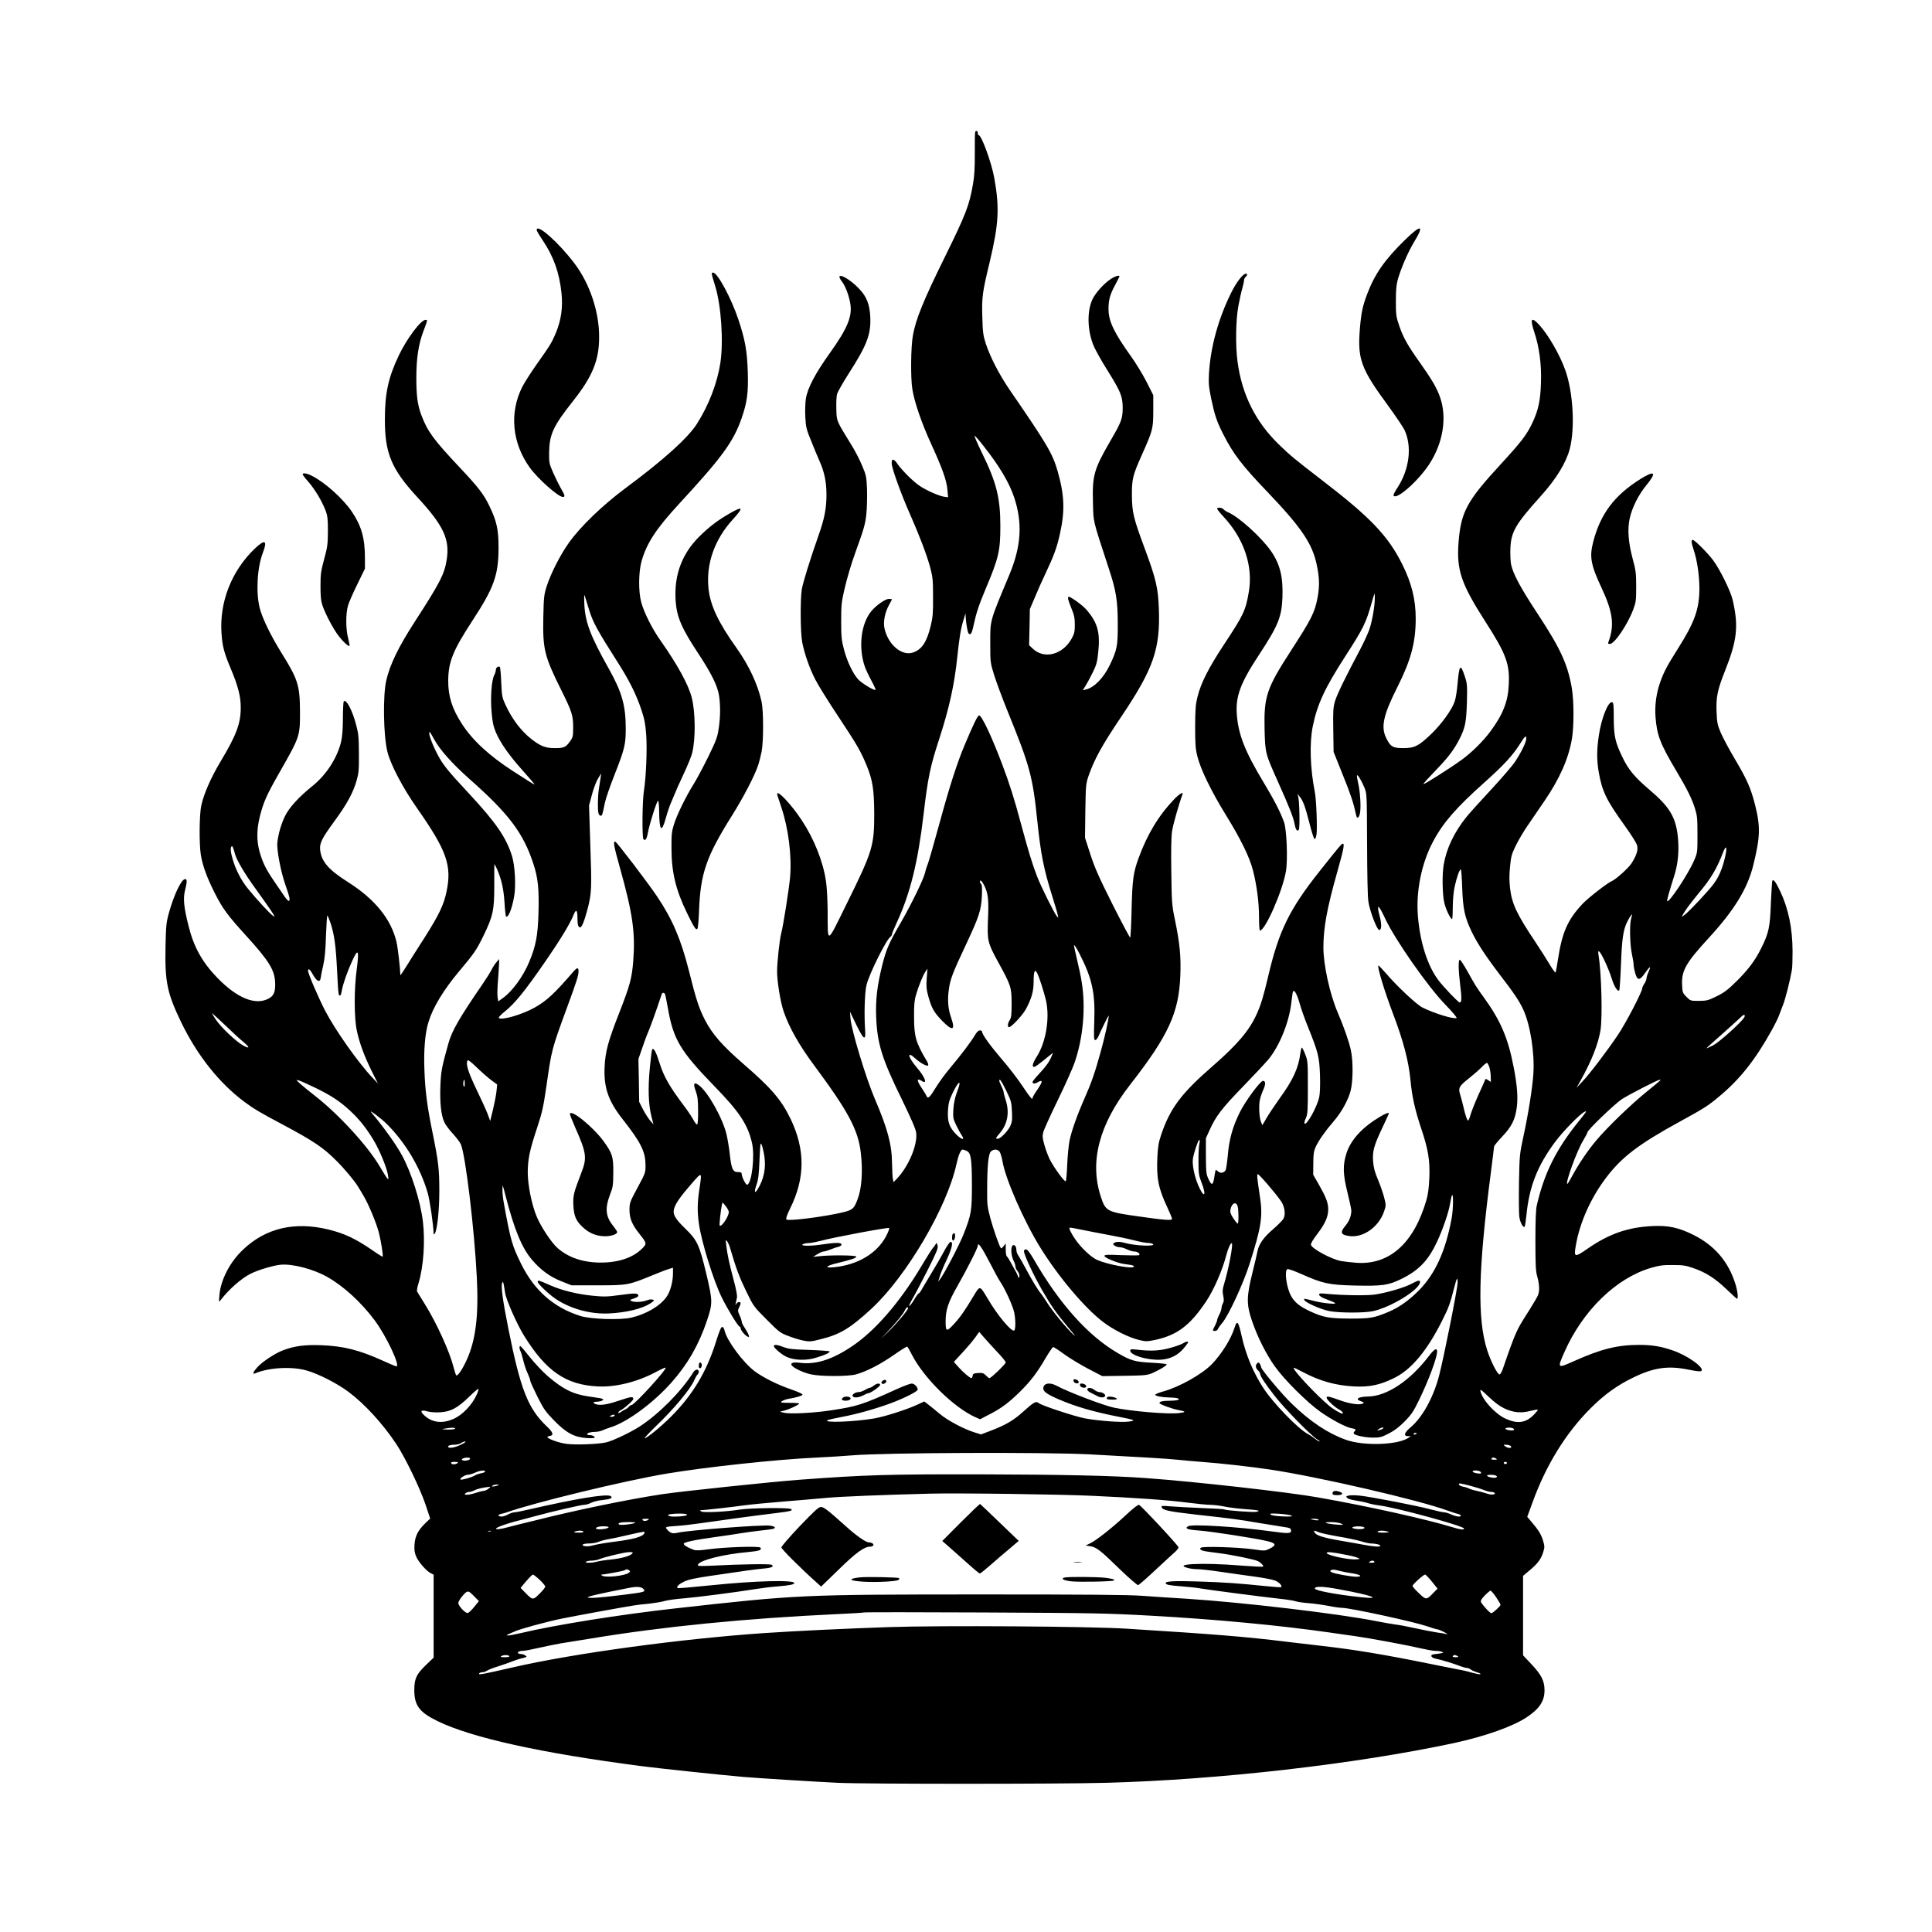 <?xml version="1.0" encoding="UTF-8" standalone="yes"?>
<svg version="1.0" xmlns="http://www.w3.org/2000/svg" width="1350pt" height="1350pt" viewBox="0 0 1800 1800" preserveAspectRatio="xMidYMid meet">
  <g transform="translate(0,1800) scale(0.1,-0.1)" fill="#000000" stroke="none">
    <path d="M9086 16772 c-3 -5 -5 -93 -4 -198 1 -138 -4 -216 -17 -289 -35 -201
-65 -279 -265 -685 -199 -404 -269 -577 -295 -727 -19 -105 -22 -394 -5 -498
18 -118 88 -321 175 -510 104 -227 145 -341 152 -429 l6 -69 -42 6 c-22 3 -84
26 -135 51 -74 36 -113 63 -180 126 -46 45 -97 101 -113 126 -34 53 -59 55
-55 4 3 -51 91 -292 168 -465 90 -204 157 -380 190 -500 24 -89 27 -118 27
-275 1 -149 -2 -189 -21 -268 -37 -154 -84 -225 -168 -252 -103 -34 -232 76
-264 228 -13 60 5 148 45 220 14 25 25 46 25 48 0 2 -13 4 -29 4 -33 0 -117
-59 -163 -114 -96 -116 -122 -334 -62 -513 9 -27 36 -85 61 -131 25 -46 43
-86 40 -89 -11 -10 -128 61 -162 98 -50 55 -103 168 -132 278 -22 84 -26 117
-26 261 0 145 3 179 27 285 27 118 68 256 108 365 77 213 88 252 99 344 6 55
9 158 7 231 -5 124 -7 135 -46 227 -22 54 -66 139 -98 190 -144 234 -139 221
-142 338 -2 57 1 120 7 140 6 20 54 104 106 186 174 271 211 369 203 535 -6
110 -32 180 -94 248 -105 117 -250 183 -170 78 31 -41 61 -117 76 -194 25
-124 -20 -237 -189 -473 -136 -190 -208 -327 -223 -425 -6 -38 -8 -116 -5
-172 5 -93 10 -114 56 -225 27 -68 61 -150 76 -183 45 -99 65 -197 65 -311 0
-131 -18 -226 -76 -388 -78 -223 -143 -432 -154 -498 -15 -95 -13 -403 4 -491
20 -105 67 -240 120 -344 24 -49 121 -205 216 -348 178 -269 206 -317 264
-456 56 -136 70 -225 71 -449 0 -301 -14 -349 -258 -843 -188 -382 -175 -377
-176 -67 -1 109 -7 225 -16 283 -27 182 -112 395 -226 566 -96 146 -229 287
-229 243 0 -4 18 -59 39 -122 67 -197 99 -456 82 -653 -10 -111 -63 -447 -82
-520 -16 -59 -39 -273 -39 -359 0 -91 31 -283 60 -368 50 -149 147 -321 292
-515 312 -421 404 -593 428 -806 20 -170 9 -331 -30 -432 -37 -99 -46 -104
-207 -137 -186 -37 -441 -66 -455 -52 -8 8 2 38 34 104 140 283 141 547 4 833
-86 178 -178 286 -438 511 -201 175 -292 279 -362 415 -53 104 -82 191 -147
453 -74 293 -154 481 -295 691 -92 137 -375 507 -391 513 -23 7 -14 -40 43
-244 119 -425 144 -603 124 -864 -12 -162 -31 -231 -129 -482 -105 -268 -131
-362 -138 -508 -9 -191 34 -316 166 -485 171 -217 214 -304 215 -425 1 -75 1
-76 -74 -215 -73 -136 -75 -142 -75 -210 1 -79 23 -133 93 -221 69 -87 69 -91
27 -134 -84 -86 -220 -133 -385 -133 -165 -1 -303 46 -404 134 -59 52 -155
197 -197 297 -45 110 -81 285 -82 407 0 123 18 211 88 420 46 140 57 188 85
380 50 348 48 343 190 730 95 259 110 305 110 348 0 34 -13 34 -44 -1 -183
-212 -251 -275 -366 -340 -118 -66 -316 -123 -333 -95 -3 5 22 32 56 59 92 73
188 192 365 448 153 221 244 371 278 457 21 52 34 41 34 -31 0 -66 7 -90 25
-90 16 0 39 57 70 174 37 143 39 191 25 590 l-12 371 26 98 c14 54 39 122 56
150 l31 52 -6 -45 c-4 -25 -11 -72 -16 -105 -10 -69 -12 -189 -3 -222 4 -13
12 -23 20 -23 14 0 16 4 39 118 8 40 49 159 91 265 93 236 104 281 104 428 0
215 -35 340 -158 559 -172 306 -221 436 -228 605 -3 83 -2 94 7 65 6 -19 24
-78 40 -130 32 -104 81 -194 248 -455 121 -188 187 -319 237 -469 30 -91 37
-131 45 -238 9 -138 -2 -393 -22 -518 -15 -93 -18 -435 -4 -449 18 -18 31 2
42 64 15 82 83 295 94 295 5 0 10 -44 10 -97 2 -186 23 -207 62 -66 15 54 36
116 46 138 10 22 26 60 35 83 9 24 47 110 85 190 38 81 74 169 80 197 33 133
30 382 -4 515 -32 124 -132 306 -293 535 -75 105 -154 263 -178 355 -27 100
-25 283 4 384 48 167 136 301 350 533 399 432 504 576 581 795 52 149 64 240
58 433 -6 194 -25 302 -88 489 -66 198 -194 436 -235 436 -19 0 -18 -3 20
-127 56 -184 78 -518 47 -718 -30 -189 -108 -391 -218 -564 -85 -133 -314
-339 -668 -601 -211 -157 -420 -358 -527 -510 -79 -112 -165 -281 -204 -400
-25 -79 -28 -100 -32 -291 -6 -298 10 -363 167 -678 98 -197 111 -236 111
-344 0 -88 -2 -96 -30 -135 -39 -55 -56 -62 -142 -62 -86 0 -132 18 -218 85
-96 76 -177 183 -238 313 -34 73 -36 84 -42 214 -3 76 -9 140 -13 144 -12 12
-37 -5 -37 -26 0 -12 -7 -35 -16 -52 -24 -47 -36 -206 -24 -341 8 -94 16 -133
40 -190 43 -100 122 -213 250 -356 60 -68 110 -125 110 -128 0 -6 -42 20 -201
123 -223 145 -375 285 -475 439 -92 142 -129 258 -128 405 1 173 45 281 224
555 203 310 244 426 245 680 0 172 -17 249 -85 390 -53 110 -101 173 -278 361
-243 258 -299 335 -356 486 -35 93 -47 176 -47 346 0 181 19 312 66 437 40
106 40 105 20 105 -44 0 -175 -175 -250 -333 -97 -204 -129 -351 -129 -592 -1
-319 61 -466 305 -730 241 -261 301 -389 271 -579 -21 -135 -63 -216 -296
-576 -153 -236 -233 -401 -267 -549 -33 -142 -27 -517 11 -667 31 -121 142
-333 276 -524 276 -394 325 -533 275 -774 -26 -126 -71 -220 -207 -434 -59
-92 -134 -210 -166 -262 -32 -52 -58 -90 -58 -85 -1 60 -23 255 -36 310 -50
211 -200 397 -449 555 -183 116 -249 191 -262 299 -7 65 13 106 134 272 115
157 173 263 205 375 20 70 23 99 22 254 -1 154 -4 187 -27 271 -35 133 -91
238 -114 215 -4 -4 -8 -75 -8 -159 -1 -108 -6 -172 -18 -222 -38 -152 -139
-306 -266 -408 -127 -102 -217 -201 -256 -281 -37 -78 -61 -161 -71 -246 -7
-67 32 -273 77 -400 37 -104 44 -136 31 -143 -5 -4 -23 15 -41 41 -18 26 -61
90 -97 142 -78 114 -106 172 -136 276 -27 99 -27 199 0 315 34 140 63 206 179
410 199 349 198 346 198 579 -1 246 -19 302 -176 553 -96 155 -175 317 -199
411 -37 145 -24 378 29 516 45 117 20 129 -76 38 -217 -209 -330 -499 -309
-792 8 -117 24 -177 85 -323 69 -164 94 -260 94 -363 1 -149 -41 -260 -188
-505 -90 -150 -157 -303 -180 -412 -18 -83 -20 -353 -4 -456 15 -98 59 -219
132 -361 72 -142 117 -203 285 -388 225 -247 274 -329 276 -454 1 -80 -15
-114 -64 -139 -123 -63 -292 6 -476 196 -140 145 -219 286 -268 485 -43 171
-51 254 -32 329 20 80 20 105 1 105 -35 0 -105 -148 -152 -318 -24 -88 -27
-118 -31 -318 -6 -325 16 -428 147 -700 149 -307 353 -564 586 -738 87 -65
147 -101 355 -211 292 -156 382 -216 507 -342 76 -76 169 -188 199 -239 11
-17 34 -55 51 -85 46 -76 120 -254 143 -343 20 -77 42 -218 35 -224 -2 -2 -46
25 -97 61 -154 106 -260 156 -408 192 -316 77 -585 13 -796 -188 -123 -116
-209 -283 -220 -427 -5 -64 -5 -65 13 -41 76 99 191 200 278 244 72 36 210 77
281 84 108 10 302 -40 430 -112 153 -86 316 -234 444 -405 109 -146 243 -430
203 -430 -6 0 -64 24 -129 54 -216 98 -363 135 -569 143 -153 6 -252 -7 -357
-47 -75 -28 -193 -106 -240 -158 -41 -45 -49 -69 -20 -57 124 54 339 66 477
27 111 -31 283 -119 390 -198 153 -114 323 -300 448 -489 83 -125 218 -405
271 -561 l44 -132 -45 -43 c-69 -67 -95 -119 -101 -198 -3 -54 0 -77 16 -114
23 -52 93 -132 134 -153 l28 -15 0 -386 0 -387 -70 -67 c-89 -85 -110 -128
-110 -234 0 -145 47 -207 216 -290 321 -156 965 -298 1904 -420 162 -21 715
-80 945 -100 110 -10 687 -46 880 -55 251 -12 2054 -12 2500 0 1048 28 2323
174 3240 370 291 63 551 155 681 242 117 78 164 150 164 250 0 87 -29 145
-123 244 l-77 82 0 370 0 370 58 49 c77 63 108 105 129 169 15 50 15 57 -1
111 -18 59 -42 98 -109 176 l-38 45 47 128 c125 349 312 653 544 884 127 127
248 214 395 285 192 94 325 113 513 75 85 -17 116 -20 124 -12 30 30 -134 146
-269 191 -111 38 -193 51 -313 51 -201 0 -355 -39 -605 -151 -156 -70 -157
-69 -91 81 171 388 481 691 806 787 80 23 113 28 205 27 93 0 122 -4 190 -28
116 -39 207 -98 311 -198 50 -48 94 -88 97 -88 14 0 6 70 -14 136 -65 210
-195 361 -394 460 -137 68 -233 88 -380 81 -227 -11 -401 -71 -600 -208 -129
-89 -134 -87 -111 40 37 205 137 428 274 611 148 198 308 320 694 531 230 126
263 147 373 240 189 158 330 338 478 604 31 55 62 118 70 140 9 22 27 69 40
105 23 59 64 222 82 325 4 21 6 100 6 175 -1 213 -39 395 -115 556 -42 87 -60
113 -73 100 -3 -3 -9 -97 -14 -208 -8 -227 -19 -279 -90 -422 -56 -113 -119
-198 -229 -307 -80 -79 -112 -104 -184 -140 -81 -40 -94 -43 -167 -44 -78 0
-79 0 -116 37 -36 36 -38 42 -41 110 -7 134 34 206 246 437 237 257 362 460
416 676 66 266 69 360 18 565 -40 157 -76 238 -186 424 -52 87 -111 197 -132
245 -33 77 -37 97 -41 196 -6 140 8 208 81 391 111 280 125 412 69 654 -19 83
-119 286 -182 370 -53 71 -173 190 -190 190 -16 0 -13 -30 8 -91 33 -99 54
-238 54 -364 -1 -190 -44 -311 -198 -555 -103 -163 -131 -216 -164 -307 -39
-104 -55 -224 -47 -331 13 -173 43 -250 196 -508 100 -168 141 -251 171 -344
21 -67 24 -93 24 -245 0 -169 0 -170 -33 -245 -52 -122 -232 -393 -249 -376
-5 4 18 87 67 241 35 112 46 237 31 370 -20 174 -79 271 -261 425 -139 118
-199 190 -254 305 -68 141 -80 197 -81 365 0 125 -2 145 -16 148 -37 7 -100
-153 -123 -311 -20 -132 -20 -228 -1 -340 32 -182 71 -261 244 -502 56 -77
106 -157 112 -177 14 -43 -1 -92 -50 -171 -29 -45 -148 -152 -186 -167 -38
-15 -220 -157 -271 -211 -139 -149 -190 -265 -229 -519 -9 -58 -18 -111 -21
-119 -3 -8 -27 24 -57 75 -29 49 -89 143 -133 209 -172 257 -218 354 -235 499
-8 72 -8 125 0 204 9 95 16 117 55 197 25 50 73 132 108 182 35 51 105 155
157 230 142 208 223 390 256 577 20 118 20 355 -1 477 -38 220 -105 366 -315
686 -160 242 -231 374 -250 462 -6 29 -9 97 -7 150 6 157 48 228 285 491 142
158 234 308 268 437 51 193 32 531 -42 736 -51 143 -159 330 -244 422 -72 78
-86 56 -44 -70 46 -137 68 -301 62 -470 -5 -169 -25 -259 -82 -379 -51 -107
-104 -176 -289 -377 -321 -348 -374 -447 -397 -733 -19 -257 23 -383 249 -736
195 -303 229 -396 219 -589 -7 -159 -55 -279 -173 -438 -67 -90 -173 -195
-266 -262 -104 -76 -350 -232 -356 -226 -3 3 47 58 110 123 119 123 174 195
226 297 54 107 63 156 69 340 4 161 3 174 -20 245 -40 120 -51 109 -67 -69 -5
-63 -17 -137 -26 -164 -26 -79 -125 -216 -223 -309 -114 -109 -152 -128 -258
-128 -96 0 -118 13 -157 92 -53 105 -28 216 104 478 126 251 170 415 170 637
0 177 -38 331 -126 507 -132 264 -296 436 -747 782 -253 195 -296 230 -401
332 -217 210 -345 465 -386 772 -20 148 -17 389 8 520 12 63 28 138 37 165 8
28 15 60 15 71 0 12 7 27 15 34 18 15 19 30 2 30 -26 0 -87 -78 -135 -175
-121 -243 -194 -510 -208 -755 -5 -90 -2 -123 20 -232 33 -155 52 -214 111
-330 94 -186 176 -294 420 -548 311 -326 414 -478 454 -677 25 -119 26 -200 6
-304 -26 -136 -56 -196 -249 -494 -226 -349 -251 -425 -244 -730 6 -224 6
-223 125 -489 108 -242 142 -328 154 -390 11 -58 25 -78 40 -56 11 17 6 272
-6 310 l-8 25 22 -27 c33 -41 51 -91 91 -247 20 -80 41 -146 47 -148 7 -3 15
15 19 44 8 57 -2 329 -16 395 -43 216 -51 455 -19 611 41 204 114 360 302 651
170 263 194 313 247 501 28 98 29 99 29 50 1 -78 -24 -222 -52 -303 -15 -40
-52 -121 -83 -180 -136 -255 -215 -418 -235 -482 -18 -62 -20 -89 -17 -272 l3
-203 86 -215 c75 -186 98 -255 125 -378 8 -37 28 -20 36 29 9 59 0 199 -19
277 -8 35 -13 66 -10 69 8 7 43 -51 70 -117 22 -54 22 -63 24 -521 1 -289 5
-495 12 -539 14 -91 81 -265 101 -265 22 0 24 52 6 123 -34 128 -15 123 49
-15 93 -199 397 -634 562 -804 63 -64 109 -120 104 -123 -23 -15 -210 43 -318
97 -57 29 -241 202 -342 321 -36 41 -67 73 -69 71 -12 -12 58 -242 135 -445
97 -254 147 -445 164 -620 14 -154 41 -276 99 -450 66 -196 84 -300 77 -465
-4 -91 -12 -153 -27 -205 -117 -404 -345 -608 -655 -585 -49 4 -112 11 -140
16 -90 17 -268 112 -281 151 -3 11 18 47 59 101 74 97 102 161 102 232 -1 61
-21 112 -88 230 l-52 90 1 105 c0 86 4 114 22 154 26 58 92 152 166 237 72 82
136 197 159 284 24 89 25 280 3 380 -17 80 -64 215 -124 355 -72 168 -132 441
-132 601 0 185 33 366 130 708 60 214 69 261 50 261 -10 0 -36 -31 -221 -264
-273 -345 -373 -548 -469 -954 -48 -205 -71 -280 -110 -367 -71 -158 -180
-286 -420 -495 -284 -247 -389 -388 -471 -631 -25 -74 -31 -113 -36 -212 -9
-195 10 -290 93 -466 24 -51 44 -100 44 -107 0 -17 -67 -12 -305 22 -302 42
-314 48 -358 183 -108 326 -17 675 273 1046 356 456 454 670 467 1015 7 180
-5 300 -49 515 -30 144 -31 162 -35 450 -3 197 -1 327 7 380 9 63 63 252 97
343 12 29 -26 8 -73 -40 -148 -154 -253 -327 -336 -553 -49 -135 -58 -200 -65
-478 -3 -142 -9 -260 -13 -262 -4 -2 -77 136 -164 308 -127 253 -166 341 -207
467 l-50 155 3 250 c4 242 5 252 31 329 55 156 124 281 302 546 302 449 366
633 352 1009 -7 193 -27 279 -131 559 -106 285 -119 339 -120 497 -1 153 8
188 95 382 100 225 103 237 104 404 l0 147 -62 123 c-35 68 -101 178 -149 244
-155 217 -206 323 -206 434 -1 85 14 139 63 228 21 40 39 75 39 78 0 14 -42 2
-83 -26 -61 -40 -139 -127 -167 -184 -55 -114 -50 -299 12 -443 19 -42 76
-144 128 -226 121 -194 139 -238 140 -342 0 -103 -10 -131 -109 -302 -160
-276 -175 -329 -168 -587 5 -189 -5 -144 147 -610 69 -208 84 -301 84 -520 1
-202 -6 -239 -74 -381 -58 -120 -145 -210 -223 -228 l-29 -7 27 43 c15 24 45
80 67 125 34 69 41 97 50 185 20 186 -6 277 -110 398 -31 37 -145 120 -163
120 -16 0 -10 -26 23 -107 26 -63 32 -92 32 -153 0 -64 -4 -83 -29 -129 -83
-150 -254 -196 -361 -96 l-36 34 4 168 3 168 47 110 c25 61 69 160 98 220 80
170 106 240 135 370 48 215 43 360 -21 585 -48 165 -95 246 -445 755 -100 146
-183 308 -225 435 -24 75 -28 105 -32 250 -5 184 1 227 69 509 84 353 93 502
43 781 -25 142 -119 400 -145 400 -5 0 -9 9 -9 20 0 20 -14 27 -24 12z m75
-2924 c151 -191 241 -343 288 -483 79 -239 66 -453 -45 -720 -187 -447 -178
-416 -178 -645 0 -174 1 -176 38 -295 21 -66 76 -214 123 -330 209 -513 235
-610 278 -1029 32 -307 60 -447 140 -700 24 -77 47 -154 50 -171 6 -29 6 -29
-10 -10 -25 31 -149 281 -183 370 -44 114 -82 239 -147 480 -66 247 -108 379
-180 570 -97 256 -189 450 -213 450 -13 0 -54 -84 -134 -275 -70 -165 -144
-395 -237 -738 -50 -182 -98 -349 -106 -369 -9 -21 -21 -58 -26 -83 -14 -61
-127 -293 -227 -467 -108 -186 -134 -244 -171 -390 -49 -196 -64 -326 -58
-488 10 -249 54 -390 238 -765 93 -192 131 -280 135 -315 13 -113 -70 -310
-178 -425 l-33 -34 -6 29 c-4 17 -7 82 -8 145 -2 179 -41 323 -162 606 -80
186 -217 637 -225 744 l-5 65 36 -75 c90 -190 113 -211 105 -95 -10 143 -4
348 13 418 26 106 186 426 224 450 7 4 13 14 13 22 0 7 21 58 46 112 124 268
196 557 249 1008 40 340 61 442 147 705 92 283 141 506 167 760 18 174 33 264
55 335 l21 70 3 -45 c1 -25 7 -69 13 -98 8 -41 14 -52 27 -50 12 2 21 26 34
88 23 108 48 184 115 343 118 280 133 347 133 577 0 262 -37 407 -171 680 -43
88 -74 160 -69 160 5 0 41 -41 81 -92z m-5116 -2736 c49 -93 169 -228 328
-369 368 -325 503 -504 597 -793 43 -130 53 -235 47 -455 -6 -210 -24 -308
-87 -458 -55 -133 -157 -273 -244 -335 l-44 -32 -6 38 c-4 20 -2 93 4 162 5
69 10 141 10 160 l0 35 -25 -30 c-14 -16 -36 -50 -48 -75 -13 -25 -50 -83 -82
-130 -217 -316 -284 -433 -317 -550 -63 -226 -69 -256 -75 -395 -6 -155 6
-273 36 -339 10 -23 46 -72 80 -108 33 -36 67 -81 75 -100 43 -102 125 -782
148 -1231 19 -363 -9 -594 -96 -782 -40 -87 -84 -151 -96 -138 -4 4 -15 40
-25 78 -37 145 -159 412 -267 585 -35 58 -68 110 -72 117 -4 7 2 43 14 80 46
153 62 388 40 573 -23 191 -109 460 -197 620 -56 102 -165 254 -282 394 -33
39 86 -50 145 -108 174 -175 310 -404 379 -641 20 -70 53 -297 55 -380 0 -6 3
-6 9 0 23 25 44 213 44 395 0 209 -8 275 -63 547 -50 244 -69 386 -76 587 -7
184 6 342 38 444 42 138 140 299 289 477 136 161 158 194 220 320 93 191 104
242 104 478 -1 108 0 197 2 197 1 0 11 -21 23 -46 42 -97 61 -180 70 -307 4
-71 11 -131 14 -135 20 -19 57 72 77 192 17 100 6 284 -21 371 -54 173 -150
312 -400 581 -217 233 -251 277 -311 399 -45 92 -71 175 -56 175 3 0 22 -31
42 -68z m10175 6 c0 -31 -49 -131 -104 -214 -25 -38 -127 -156 -226 -263 -100
-107 -204 -223 -232 -258 -111 -140 -181 -287 -207 -437 -16 -88 -13 -280 5
-356 13 -58 52 -142 72 -154 4 -2 7 48 7 112 1 77 7 145 19 197 20 88 44 155
56 155 4 0 10 -78 13 -172 7 -198 24 -274 87 -406 52 -108 127 -223 259 -397
137 -178 186 -251 222 -329 66 -141 108 -407 95 -601 -9 -134 -47 -372 -92
-580 -36 -167 -37 -175 -42 -433 -2 -145 -1 -287 3 -317 6 -52 36 -107 50 -94
3 4 10 51 16 105 26 268 102 462 269 687 74 98 223 252 270 277 29 16 24 6
-50 -85 -212 -262 -323 -485 -392 -785 -9 -37 -13 -144 -13 -330 0 -231 3
-285 18 -336 19 -69 22 -130 7 -169 -5 -14 -40 -74 -77 -133 -92 -145 -100
-159 -127 -219 -24 -50 -71 -179 -118 -318 -15 -45 -28 -70 -38 -70 -19 0 -83
126 -115 228 -93 292 -83 748 35 1652 16 127 30 236 30 243 0 7 34 49 76 93
87 92 119 155 135 267 13 95 5 207 -28 377 -53 276 -122 436 -281 656 -64 88
-75 104 -152 243 -31 55 -62 102 -68 104 -17 5 -15 -94 3 -243 15 -115 13
-155 -5 -155 -13 0 -153 146 -199 208 -100 133 -169 346 -190 589 -21 234 32
500 141 703 93 176 216 316 480 552 179 160 263 251 331 360 45 72 57 81 57
46z m-12031 -1073 c16 -59 89 -183 192 -325 50 -69 113 -158 140 -198 43 -64
45 -71 21 -53 -30 21 -144 144 -230 249 -61 74 -111 168 -141 266 -22 70 -27
117 -14 130 8 8 15 -7 32 -69z m13881 -39 c-25 -103 -55 -173 -102 -238 -45
-63 -231 -261 -270 -289 l-30 -22 12 24 c19 36 74 109 146 197 112 133 169
228 225 375 33 86 44 57 19 -47z m-6901 -254 c37 -74 44 -134 36 -312 -8 -203
-4 -222 90 -395 125 -227 129 -241 130 -390 0 -108 -3 -136 -17 -158 -20 -29
-24 -67 -7 -67 22 0 128 113 158 170 52 98 71 164 71 254 0 97 11 123 33 80
20 -39 63 -175 82 -254 37 -162 1 -388 -85 -523 -38 -60 -48 -97 -27 -97 13 0
38 18 149 109 l29 23 -15 -36 c-21 -50 -49 -90 -118 -164 -32 -34 -58 -67 -58
-72 0 -18 19 -20 48 -3 49 28 49 8 -1 -66 -26 -37 -47 -73 -47 -80 0 -23 -21
1 -95 112 -41 62 -124 171 -186 242 -113 132 -189 237 -189 262 0 7 -9 13 -20
13 -14 0 -30 -15 -48 -46 -35 -60 -130 -185 -230 -304 -44 -52 -104 -134 -133
-182 -55 -91 -75 -110 -86 -80 -4 9 -24 43 -45 74 -50 74 -49 98 2 66 54 -34
28 37 -44 121 -87 100 -101 166 -20 91 48 -44 110 -78 121 -66 4 4 -1 22 -11
39 -103 171 -120 230 -120 412 -1 108 3 155 18 205 24 83 63 179 87 216 l20
29 -7 -90 c-5 -75 -3 -103 15 -168 30 -109 53 -150 130 -229 97 -99 124 -88
82 32 -28 79 -35 163 -21 260 13 97 33 150 160 420 122 260 141 319 148 451 3
73 1 108 -7 113 -6 4 -11 14 -11 22 0 23 18 7 39 -34z m6028 -309 c-16 -55
-12 -246 7 -331 9 -40 16 -86 16 -101 0 -15 7 -51 15 -79 21 -70 42 -69 92 3
46 66 59 71 33 13 -11 -24 -20 -52 -20 -63 0 -11 -9 -33 -20 -50 -11 -16 -20
-36 -20 -43 0 -32 -154 -327 -225 -432 -103 -153 -261 -361 -331 -435 l-56
-60 42 75 c101 182 159 331 181 459 20 119 10 533 -18 703 -5 31 -3 39 6 33
20 -12 89 -161 117 -252 24 -76 55 -125 70 -110 4 4 11 111 16 238 9 241 21
327 59 402 21 40 38 67 44 67 2 0 -2 -17 -8 -37z m-12118 -41 c36 -110 50
-214 61 -438 5 -116 12 -219 16 -228 10 -25 22 -10 29 37 11 61 52 179 97 276
55 120 65 102 42 -76 -26 -187 -25 -455 0 -573 25 -118 68 -234 137 -375 l60
-120 -48 51 c-134 141 -346 441 -442 624 -62 119 -161 349 -161 375 0 29 19
14 49 -41 34 -60 64 -70 69 -24 1 14 12 65 23 115 15 65 22 141 26 277 4 104
9 188 13 188 3 0 16 -31 29 -68z m6977 -285 c119 -232 149 -368 139 -634 -5
-153 -4 -173 10 -173 9 0 22 18 32 41 18 45 93 196 93 187 0 -32 -38 -205 -74
-333 -54 -197 -90 -299 -150 -434 -67 -151 -122 -304 -141 -396 -9 -44 -19
-147 -22 -228 -3 -81 -10 -150 -14 -153 -12 -7 -111 130 -148 203 -17 34 -40
96 -51 137 -18 63 -19 82 -10 118 6 24 67 158 135 298 68 140 138 296 155 345
81 232 107 515 68 755 -9 60 -19 103 -62 290 -13 58 -13 63 0 45 9 -11 27 -42
40 -68z m2053 -467 c12 -46 47 -143 76 -215 97 -241 107 -281 113 -451 3 -95
0 -171 -7 -205 -20 -92 -117 -267 -137 -247 -4 4 1 27 12 50 17 38 19 68 19
288 0 238 -1 247 -25 308 -13 34 -28 62 -31 62 -4 0 -10 -24 -14 -52 -17 -137
-67 -248 -192 -420 -46 -65 -102 -148 -123 -185 l-39 -66 -12 29 c-18 43 -23
157 -10 212 6 26 21 68 33 94 21 48 19 78 -5 78 -25 0 -166 -191 -217 -295
-65 -131 -99 -252 -111 -400 -6 -66 -15 -127 -20 -137 -14 -25 -48 -32 -68
-14 -10 9 -20 16 -23 16 -3 0 -8 -23 -12 -50 -13 -96 -26 -103 -58 -32 -20 42
-22 64 -23 212 l0 165 34 75 c58 130 114 203 307 402 103 106 211 222 241 257
103 125 191 341 213 521 6 52 13 102 16 110 10 28 39 -23 63 -110z m-5914 90
c3 -5 15 -61 26 -124 51 -298 114 -405 433 -734 234 -240 312 -357 352 -530
28 -117 -1 -375 -44 -390 -13 -4 -51 70 -52 101 0 13 -8 17 -35 17 -47 0 -60
29 -75 160 -6 58 -20 143 -31 190 -36 153 -176 401 -260 461 -44 31 -53 14
-27 -56 17 -49 22 -83 22 -184 1 -75 -3 -126 -9 -128 -6 -1 -21 18 -35 44 -14
27 -57 91 -97 143 -126 168 -180 263 -218 386 -34 108 -56 147 -70 125 -3 -6
-13 -84 -21 -173 -18 -189 -13 -339 15 -448 l19 -75 -33 37 c-17 21 -47 68
-66 105 l-34 67 -3 200 -4 200 33 95 c18 53 45 128 62 166 23 56 67 177 122
343 5 15 21 16 30 2z m-4097 -292 c64 -62 138 -130 164 -151 66 -54 69 -73 6
-39 -66 35 -210 171 -259 245 -21 31 -36 57 -33 57 2 0 57 -51 122 -112z
m14153 74 c-23 -43 -230 -229 -288 -260 -35 -18 -63 -31 -63 -28 0 3 69 65
153 139 83 74 160 144 171 155 21 24 41 20 27 -6z m-11672 -587 l53 -39 -6
-60 c-3 -33 -18 -109 -32 -170 l-27 -110 -23 63 c-13 35 -60 138 -104 229 -77
161 -100 233 -86 268 5 14 23 1 89 -62 45 -44 106 -97 136 -119z m9298 119 c6
-21 12 -60 12 -87 l1 -47 -25 16 c-23 15 -25 15 -31 -2 -4 -11 -31 -72 -61
-137 -29 -65 -61 -145 -71 -178 -9 -32 -20 -59 -23 -59 -10 0 -27 49 -44 125
-9 39 -23 91 -31 117 -20 62 -10 80 86 155 41 33 93 78 115 101 21 23 44 41
50 39 5 -2 15 -21 22 -43z m-10947 -185 c151 -73 235 -128 328 -214 88 -81
154 -164 221 -275 58 -96 127 -264 136 -331 6 -42 5 -43 -10 -24 -9 11 -39 60
-68 109 -111 189 -379 482 -602 656 -60 47 -125 100 -144 118 -33 31 -34 33
-11 27 14 -3 81 -33 150 -66z m1400 34 c-1 -28 -3 -34 -10 -22 -8 14 -3 59 6
59 2 0 4 -17 4 -37z m5045 -65 c46 -95 49 -107 53 -194 4 -80 1 -99 -17 -138
-24 -48 -91 -116 -116 -116 -22 0 -19 7 20 53 72 84 92 192 55 307 -11 34 -20
69 -20 77 0 7 -9 31 -20 53 -11 22 -20 44 -20 50 0 28 20 0 65 -92z m6095 98
c0 -2 -55 -48 -122 -102 -149 -120 -374 -337 -476 -459 -81 -96 -161 -215
-225 -332 -21 -40 -41 -73 -44 -73 -24 0 89 311 148 406 21 35 39 69 39 75 0
21 255 265 320 308 63 41 335 181 352 181 4 0 8 -2 8 -4z m-6533 -48 c-3 -13
-16 -50 -28 -83 -13 -36 -24 -93 -27 -142 -4 -76 -2 -86 26 -145 17 -35 40
-78 52 -95 34 -51 -1 -43 -55 12 -62 65 -79 115 -73 220 5 72 12 96 47 169 39
80 70 115 58 64z m2237 -545 c-5 -21 -9 -94 -8 -163 0 -111 3 -133 27 -194 53
-134 23 -155 -32 -23 -35 87 -55 187 -47 242 10 59 49 175 59 175 6 0 6 -15 1
-37z m-4053 -114 c17 -110 -4 -215 -62 -309 -30 -47 -34 -25 -10 45 16 45 22
96 27 229 7 155 9 168 21 139 7 -18 18 -65 24 -104z m1884 49 c41 -19 49 -69
50 -313 0 -246 -5 -278 -76 -460 -39 -101 -188 -384 -224 -428 -11 -13 -17
-18 -14 -13 3 6 11 29 17 52 7 23 34 89 62 148 50 107 63 166 36 166 -8 0 -37
-43 -65 -96 -28 -52 -77 -137 -108 -187 -31 -51 -70 -116 -86 -144 -15 -29
-32 -53 -37 -53 -5 0 -24 -26 -42 -57 -18 -31 -39 -58 -46 -61 -6 -2 6 27 28
65 22 37 86 159 142 269 85 170 100 206 93 230 -7 27 -8 28 -19 10 -6 -11 -18
-26 -26 -35 -8 -9 -58 -87 -110 -175 -202 -336 -430 -598 -645 -741 -187 -125
-339 -172 -490 -151 -57 7 -86 -4 -67 -27 23 -27 112 -68 179 -82 94 -20 340
-20 418 0 93 25 230 95 355 183 63 44 118 78 122 76 5 -3 24 -36 42 -72 112
-220 391 -495 594 -586 l43 -19 92 48 c110 57 175 106 282 211 97 96 159 177
237 312 33 56 65 102 70 102 6 0 54 -31 107 -70 54 -38 154 -99 224 -135 l127
-66 207 3 c195 3 211 5 263 27 68 31 130 68 130 80 0 4 -64 11 -142 15 -155 8
-195 20 -316 91 -276 161 -544 461 -781 873 -38 64 -59 92 -72 92 -12 0 -19
-7 -19 -17 1 -35 87 -220 169 -363 89 -154 128 -209 254 -360 49 -58 64 -79
38 -55 -66 62 -190 212 -243 295 -26 41 -54 82 -61 90 -23 25 -81 120 -137
225 -29 55 -62 112 -72 127 -10 14 -18 35 -18 46 0 31 -11 52 -26 52 -30 0
-29 -92 2 -152 8 -15 14 -36 14 -46 0 -11 9 -31 21 -46 11 -14 19 -36 16 -48
-3 -21 -4 -21 -15 7 -7 17 -16 37 -22 45 -5 8 -23 41 -40 72 -16 31 -34 59
-40 63 -5 3 -10 32 -10 63 l0 57 -20 -25 c-10 -14 -21 -22 -24 -20 -14 14 -69
171 -98 276 -29 108 -32 132 -31 264 0 221 11 338 34 361 26 26 65 24 83 -3 8
-13 19 -50 25 -83 26 -165 200 -561 353 -808 171 -276 418 -568 590 -697 94
-71 236 -142 330 -164 61 -15 73 -15 144 -1 209 44 330 134 481 360 72 107
153 294 188 431 16 63 42 120 52 110 13 -13 -32 -247 -74 -384 -13 -42 -15
-64 -7 -102 8 -37 7 -55 -2 -72 -8 -13 -13 -33 -14 -46 0 -12 -9 -39 -20 -59
-11 -21 -20 -44 -20 -51 0 -7 -9 -30 -20 -52 -25 -48 -25 -50 0 -50 11 0 24 8
27 18 4 9 21 35 40 56 60 72 195 363 255 551 108 338 124 440 98 615 -27 178
-31 213 -23 221 8 7 166 -176 220 -255 32 -48 42 -121 21 -159 -7 -15 -52 -60
-98 -100 -88 -75 -133 -140 -145 -207 -3 -19 -25 -109 -47 -200 -55 -222 -56
-292 -4 -445 50 -148 131 -310 213 -425 86 -122 300 -335 423 -422 107 -76
240 -146 294 -155 38 -6 43 -12 24 -31 -8 -8 -8 -15 -3 -21 19 -17 110 -35
180 -35 62 0 79 5 145 39 53 27 97 61 149 114 63 65 82 93 136 206 35 71 84
185 109 253 80 211 72 270 -20 150 -177 -232 -392 -376 -568 -379 -95 -2 -126
-24 -64 -45 24 -8 28 -13 18 -19 -28 -17 -116 -6 -205 25 -121 43 -135 46
-135 27 0 -18 76 -89 119 -111 27 -14 42 -36 26 -36 -14 0 -84 41 -115 67
-125 103 -351 345 -337 360 2 2 42 -17 89 -42 155 -82 302 -123 473 -132 145
-7 242 13 375 79 159 78 306 254 445 532 64 127 74 156 115 315 23 89 30 98
30 40 0 -52 -126 -687 -172 -864 -52 -202 -156 -392 -268 -485 -57 -48 -66
-80 -23 -80 l27 0 -21 -15 c-97 -68 -418 -79 -584 -19 -168 60 -330 168 -502
334 -88 84 -287 321 -287 341 0 6 -5 19 -11 30 -8 16 -13 18 -25 8 -20 -16
-17 -46 6 -66 11 -10 20 -24 20 -31 0 -22 46 -92 134 -205 86 -112 340 -372
396 -406 19 -11 30 -21 23 -21 -6 0 -25 12 -42 26 -17 14 -49 35 -71 47 -89
48 -315 282 -405 418 -96 145 -166 311 -205 484 -33 149 -44 162 -70 80 -33
-104 -120 -242 -211 -336 -90 -92 -301 -211 -449 -252 -44 -12 -78 -26 -77
-32 4 -12 65 -24 132 -25 112 -1 121 -29 10 -30 -70 0 -107 -8 -102 -23 4 -12
123 -55 185 -66 62 -11 61 -18 -2 -26 -100 -13 -443 16 -606 50 -100 21 -428
146 -539 206 -64 34 -121 21 -121 -27 0 -29 36 -54 141 -100 162 -70 329 -118
569 -165 147 -28 160 -35 79 -44 -73 -8 -280 8 -404 31 -94 18 -402 120 -428
142 -24 21 -46 9 -141 -77 -91 -83 -164 -126 -299 -178 l-97 -37 -58 18 c-99
30 -254 112 -326 173 -38 32 -86 71 -107 87 l-38 29 -72 -33 c-96 -44 -296
-108 -394 -125 -190 -33 -500 -43 -430 -14 11 4 71 17 133 29 125 23 302 72
444 124 119 43 258 112 258 129 0 25 -31 57 -56 57 -13 0 -75 -23 -137 -51
-321 -146 -368 -161 -610 -198 -161 -25 -386 -37 -442 -23 l-40 9 45 12 c46
12 128 50 136 64 3 4 -37 7 -88 7 -84 1 -91 2 -74 15 11 8 36 17 55 21 78 13
135 30 138 40 2 7 -42 27 -103 48 -130 45 -259 109 -341 169 -109 81 -263 289
-283 382 -3 16 -12 31 -21 33 -10 2 -26 -35 -59 -140 -87 -278 -218 -497 -420
-698 -92 -92 -224 -200 -245 -200 -5 0 40 49 101 108 175 168 327 350 363 435
11 25 24 48 30 51 6 4 11 16 11 27 0 27 -32 24 -50 -5 -112 -179 -319 -388
-500 -506 -91 -58 -255 -136 -316 -149 -82 -17 -282 -24 -366 -13 -70 9 -177
47 -178 64 0 4 10 8 22 10 40 5 31 34 -28 89 -175 166 -245 344 -358 911 -52
259 -71 401 -57 426 9 17 10 14 27 -94 10 -65 109 -289 175 -396 206 -333 390
-460 689 -475 165 -8 368 42 538 133 46 25 88 44 93 42 20 -7 -290 -348 -317
-348 -6 0 -18 -7 -25 -16 -7 -9 -22 -20 -34 -25 -11 -5 -30 -16 -42 -25 -13
-9 -23 -12 -23 -6 0 6 10 17 23 23 37 20 117 91 117 105 0 25 -18 23 -117 -10
-114 -39 -178 -51 -222 -41 -36 8 -42 25 -8 25 32 0 67 11 67 21 0 4 -15 10
-32 13 -18 3 -66 10 -106 16 -145 21 -240 69 -381 191 -46 40 -119 118 -163
173 -44 56 -84 103 -89 104 -12 5 -12 -23 0 -46 5 -9 17 -48 26 -86 9 -38 27
-93 41 -121 13 -29 24 -59 24 -68 0 -9 30 -75 66 -147 59 -118 75 -141 157
-225 113 -116 188 -155 303 -163 47 -3 74 -1 74 6 0 12 -24 22 -51 22 -10 0
-19 4 -19 9 0 11 36 21 78 21 19 0 48 6 65 14 18 8 50 20 72 27 156 47 403
229 572 420 152 172 254 352 329 574 55 164 54 184 -5 435 -66 275 -86 317
-196 423 -100 97 -122 138 -102 195 18 50 58 106 161 225 99 113 97 115 71
-59 -18 -117 -19 -204 -4 -311 22 -167 139 -544 216 -696 56 -112 151 -267
164 -267 5 0 9 -6 9 -14 0 -18 36 -63 62 -77 18 -10 19 -8 13 13 -4 12 -20 42
-36 66 -16 23 -29 50 -29 60 0 9 -9 36 -20 59 -17 38 -17 46 -5 70 8 16 15 34
15 41 0 18 -27 15 -40 -5 -10 -15 -10 -14 -5 7 3 14 8 37 11 52 4 16 -8 79
-30 160 -40 149 -61 246 -70 328 -6 51 -6 54 9 35 8 -10 23 -44 31 -75 51
-175 83 -260 145 -388 69 -142 71 -145 192 -266 115 -116 127 -125 202 -153
44 -17 108 -37 141 -43 56 -11 71 -10 164 14 178 44 274 103 472 286 326 303
702 944 789 1344 20 89 40 136 59 136 5 0 21 -5 35 -12z m-4295 -418 c81 -315
153 -489 247 -598 81 -95 167 -157 272 -199 l96 -38 245 0 c277 0 285 2 505
92 61 25 129 52 153 59 l42 13 0 -52 c0 -78 -26 -174 -61 -221 -60 -84 -189
-160 -327 -192 -102 -24 -381 -15 -477 16 -248 79 -428 238 -550 485 -83 169
-97 215 -159 555 -9 47 -16 108 -15 135 1 54 0 57 29 -55z m8815 -208 c-57
-310 -154 -522 -309 -678 -94 -93 -179 -153 -274 -194 -139 -59 -173 -65 -362
-65 -197 1 -253 11 -379 70 -96 46 -141 83 -173 142 -43 78 -64 238 -33 249 8
3 67 -18 132 -47 198 -88 255 -100 493 -106 258 -6 316 2 437 62 163 80 251
173 332 347 53 113 109 276 121 355 6 37 14 71 18 77 14 22 12 -129 -3 -212z
m-6735 56 c0 -41 -68 -143 -85 -126 -5 4 10 147 21 196 5 23 6 22 34 -14 17
-20 30 -46 30 -56z m4741 52 c10 -37 10 -160 0 -160 -5 0 -23 23 -41 50 -26
40 -31 57 -26 82 12 60 53 78 67 28z m-3277 -280 c-85 -158 -262 -264 -480
-286 -94 -10 -86 10 15 35 147 36 193 51 188 64 -4 13 -240 15 -346 3 l-56 -6
40 25 c22 13 48 25 58 25 10 0 39 9 65 19 26 11 59 22 75 25 15 4 27 13 27 21
0 20 -54 20 -193 -1 -108 -16 -207 -12 -162 6 11 5 36 9 55 9 19 1 67 10 105
20 115 32 629 128 639 120 4 -4 -9 -40 -30 -79z m2071 15 c77 -14 184 -36 238
-50 54 -14 112 -25 130 -25 18 0 38 -4 46 -9 42 -26 -161 -19 -259 9 -44 13
-81 13 -100 0 -13 -9 -12 -12 4 -25 11 -8 33 -15 48 -15 16 0 46 -9 68 -20 22
-11 52 -20 68 -20 30 0 58 -21 45 -34 -4 -3 -78 -3 -165 0 -138 6 -158 5 -158
-8 0 -16 115 -63 175 -73 17 -2 47 -7 68 -10 23 -4 35 -10 31 -17 -14 -22
-242 20 -341 63 -55 23 -152 115 -204 191 -40 58 -61 102 -54 110 3 2 53 -6
112 -19 60 -12 171 -34 248 -48z m-1104 -258 c40 -78 85 -161 102 -185 43 -65
114 -220 126 -280 14 -68 14 -159 0 -168 -25 -15 -155 140 -247 297 -75 126
-71 125 -133 22 -79 -132 -122 -194 -179 -256 -71 -78 -80 -76 -80 22 0 107
24 179 111 331 95 168 189 353 189 375 0 38 38 -17 111 -158z m-761 -426 c0
-17 -116 -153 -187 -221 l-68 -65 71 75 c84 90 139 158 155 194 12 25 29 35
29 17z m832 -408 c43 -45 78 -88 78 -96 0 -15 -137 -147 -152 -147 -4 0 -19
11 -33 26 -21 21 -33 25 -73 22 -40 -3 -47 -6 -50 -25 -2 -13 -7 -23 -11 -23
-14 0 -81 57 -123 105 l-41 46 24 27 c13 15 49 54 80 87 30 33 73 84 94 113
l38 53 46 -53 c25 -29 81 -90 123 -135z m-4850 -395 c-44 -98 -132 -191 -220
-229 -99 -43 -189 -34 -261 27 -53 46 -44 63 23 44 28 -7 75 -11 119 -8 98 7
158 39 266 143 47 46 87 80 89 75 2 -5 -5 -28 -16 -52z m9576 -131 c82 -38
154 -45 241 -22 35 9 65 14 68 11 3 -2 -15 -25 -39 -49 -75 -75 -151 -85 -262
-34 -95 44 -212 171 -232 252 -6 27 1 22 75 -48 57 -54 104 -89 149 -110z
m-8293 -67 c-3 -5 -16 -10 -28 -10 -18 0 -19 2 -7 10 20 13 43 13 35 0z
m-1485 -120 c0 -6 -28 -9 -67 -9 -60 2 -64 3 -28 9 61 11 95 11 95 0z m8645 1
c-6 -5 -21 -12 -35 -15 -24 -7 -24 -6 -6 8 21 17 57 23 41 7z m1214 0 c21 -14
-4 -23 -44 -15 -19 3 -32 10 -29 15 7 11 55 11 73 0z m-899 -45 c0 -2 -7 -6
-15 -10 -8 -3 -15 -1 -15 4 0 6 7 10 15 10 8 0 15 -2 15 -4z m-8896 -101 c-55
-28 -107 -40 -124 -30 -19 12 10 25 56 25 22 0 49 7 60 15 10 8 28 15 38 15
11 0 -3 -11 -30 -25z m9760 -11 c9 -3 16 -10 16 -15 0 -14 -34 -11 -56 6 -19
14 -19 14 3 15 12 0 28 -3 37 -6z m-3909 -84 c472 -25 737 -41 815 -50 47 -5
148 -14 225 -20 177 -13 460 -45 635 -71 454 -68 1400 -287 1660 -384 36 -13
77 -26 93 -30 15 -3 27 -10 27 -15 0 -16 -42 -11 -89 10 -24 11 -53 20 -65 20
-12 0 -65 11 -117 25 -126 35 -580 122 -673 131 -41 4 -87 4 -102 0 -24 -6
-26 -9 -12 -22 8 -9 44 -19 79 -24 35 -5 84 -15 109 -23 25 -8 72 -18 105 -22
154 -18 795 -193 795 -216 0 -14 -30 -11 -100 10 -258 79 -792 197 -1255 279
-279 50 -1160 149 -1610 181 -308 23 -799 33 -1570 35 -832 1 -1047 -5 -1650
-50 -250 -18 -1104 -108 -1285 -135 -317 -48 -817 -151 -1190 -246 -52 -13
-115 -28 -140 -34 -25 -6 -79 -20 -121 -31 -44 -12 -85 -18 -95 -14 -21 9 80
47 221 83 44 11 114 30 155 41 149 41 416 102 443 102 15 0 44 8 65 19 20 10
66 22 102 25 77 8 103 20 80 37 -35 24 -321 -23 -765 -125 -60 -14 -120 -26
-133 -26 -12 0 -39 -9 -59 -20 -41 -22 -78 -26 -88 -10 -3 5 7 12 22 15 15 3
42 10 58 16 246 88 1095 294 1483 359 368 62 1030 133 1398 150 113 5 265 15
337 21 298 25 1775 31 2212 9z m-5775 -40 c0 -13 -46 -24 -67 -16 -15 6 -15 8
-3 16 20 13 70 13 70 0z m9560 0 c11 -7 7 -10 -18 -10 -20 0 -31 4 -27 10 8
13 26 13 45 0z m-9676 -40 c-15 -15 -56 -17 -61 -2 -3 8 7 12 33 12 25 0 35
-3 28 -10z m9776 0 c0 -5 -7 -10 -15 -10 -8 0 -15 5 -15 10 0 6 7 10 15 10 8
0 15 -4 15 -10z m-9520 -80 c0 -5 -17 -12 -37 -16 -21 -4 -48 -13 -60 -21 -26
-17 -125 -45 -133 -37 -10 10 42 44 69 44 14 0 44 9 66 19 43 21 95 27 95 11z
m9270 0 c8 -5 11 -12 8 -16 -10 -9 -78 5 -78 16 0 13 50 13 70 0z m149 -39
c10 -6 10 -10 1 -16 -14 -9 -77 2 -85 15 -8 12 65 13 84 1z m-229 -97 c36 -9
86 -25 112 -35 26 -11 58 -19 72 -19 14 0 27 -4 31 -9 11 -18 -33 -21 -76 -5
-24 8 -65 19 -91 24 -26 5 -57 14 -70 21 -13 7 -38 15 -57 18 -19 4 -36 12
-39 20 -5 15 10 14 118 -15z m-9075 6 c-11 -5 -29 -9 -40 -9 -17 -1 -17 1 -5
9 8 5 26 9 40 9 23 0 23 -1 5 -9z m-84 -30 c-13 -11 -33 -20 -44 -20 -11 0
-49 -10 -83 -21 -62 -21 -117 -20 -84 1 8 6 23 10 33 10 10 0 32 7 50 16 25
14 86 27 142 32 6 1 -1 -8 -14 -18z m5624 -66 c415 -19 708 -40 893 -64 84
-11 178 -20 207 -20 30 0 87 -7 127 -15 40 -9 129 -20 196 -25 128 -9 152 -15
109 -25 -26 -7 -284 12 -300 22 -5 3 -102 9 -215 13 -114 5 -245 12 -291 16
-70 6 -83 5 -79 -7 9 -29 64 -41 320 -70 341 -38 390 -44 593 -79 94 -15 197
-32 230 -37 50 -7 60 -11 63 -29 5 -32 -22 -34 -170 -13 -317 44 -747 71 -787
50 -39 -21 -9 -33 106 -41 117 -9 528 -73 633 -99 79 -19 84 -37 20 -69 -45
-22 -47 -22 -150 -7 -137 20 -470 30 -490 16 -13 -10 -13 -12 0 -21 16 -10 25
-12 165 -30 121 -15 334 -59 366 -75 29 -16 54 -43 46 -51 -3 -3 -95 2 -204
10 -368 30 -656 15 -486 -25 21 -5 60 -9 86 -9 26 0 123 -11 215 -25 92 -14
232 -33 312 -44 80 -11 165 -27 188 -36 40 -16 71 -50 58 -62 -3 -3 -74 2
-158 11 -231 24 -381 35 -624 42 -212 7 -294 2 -294 -15 0 -15 31 -22 154 -31
67 -5 146 -14 176 -20 63 -11 542 -74 730 -95 69 -7 137 -18 152 -24 14 -5 66
-13 115 -17 48 -3 132 -15 186 -25 54 -11 113 -19 131 -19 73 0 662 -128 787
-170 48 -17 93 -30 100 -30 8 0 37 -12 64 -26 28 -15 39 -23 25 -19 -14 4 -56
11 -94 16 -38 6 -128 23 -200 39 -72 16 -156 32 -186 35 -30 4 -110 18 -177
31 -350 70 -1251 176 -1768 209 -132 8 -316 20 -410 27 -125 10 -524 13 -1520
13 -1661 -1 -1689 -2 -2833 -130 -513 -57 -1122 -154 -1444 -231 -60 -14 -114
-24 -120 -21 -8 3 -6 7 7 11 11 4 38 16 60 26 45 22 290 89 435 119 94 20 607
114 685 125 22 4 81 10 132 15 51 6 116 16 145 25 29 8 112 20 183 25 126 11
464 54 670 87 55 9 145 20 200 24 110 9 155 18 155 31 0 31 -363 22 -779 -21
-167 -17 -306 -29 -308 -26 -13 13 10 36 59 60 40 19 101 33 253 55 300 45
413 60 485 67 77 6 104 18 80 35 -15 10 -263 7 -559 -8 -113 -5 -133 -4 -129
8 12 42 234 98 467 119 105 10 130 18 116 41 -10 16 -325 6 -482 -15 -80 -11
-121 -13 -140 -5 -51 18 -93 43 -93 56 0 15 100 36 295 63 83 11 188 27 235
35 47 8 130 19 185 25 55 6 108 13 118 16 30 10 18 23 -29 30 -71 10 -752 -42
-861 -66 -47 -11 -66 -5 -97 29 -23 26 -19 27 96 35 48 3 149 15 225 26 155
23 515 72 701 94 130 16 153 23 131 37 -23 14 -375 10 -474 -5 -131 -21 -338
-31 -361 -18 -14 9 -15 12 -4 12 39 1 306 31 402 45 59 8 221 24 360 35 139
11 323 27 408 35 132 12 525 28 960 39 258 7 1226 -6 1515 -20z m-3777 -173
c17 -10 -41 -21 -115 -21 -56 0 -81 16 -36 23 52 8 138 7 151 -2z m5637 -13
c7 -7 -18 -9 -88 -6 -60 3 -103 10 -110 18 -10 10 8 11 88 6 55 -4 104 -12
110 -18z m-5995 -38 c-20 -13 -47 -13 -55 0 -4 6 9 10 32 10 28 0 34 -3 23
-10z m6245 1 c3 -6 -10 -7 -32 -4 -50 8 -55 13 -10 13 20 0 38 -4 42 -9z
m-6370 -30 c-31 -13 -133 -23 -146 -15 -23 14 16 24 91 23 48 0 68 -3 55 -8z
m6580 -6 c28 -14 25 -14 -45 -9 -103 9 -134 23 -50 23 36 0 78 -6 95 -14z
m-6825 -34 c0 -13 -84 -25 -107 -17 -15 6 -15 8 -3 16 20 13 110 13 110 1z
m7038 0 c21 -13 -30 -23 -79 -15 -27 5 -36 10 -27 15 17 11 89 11 106 0z
m-8135 -38 c-7 -2 -19 -2 -25 0 -7 3 -2 5 12 5 14 0 19 -2 13 -5z m862 -3 c4
-6 -14 -10 -47 -9 -39 0 -48 3 -33 9 28 12 73 12 80 0z m6853 -6 c20 -8 103
-26 184 -40 80 -13 174 -33 209 -44 34 -11 74 -20 89 -20 42 0 90 -11 90 -21
0 -13 -54 -10 -145 7 -44 8 -143 26 -221 39 -171 29 -236 51 -248 81 -7 18 -4
17 42 -2z m642 6 c19 -6 9 -8 -38 -9 -40 -1 -61 3 -57 9 7 12 59 12 95 0z
m-6926 -13 c-13 -34 -97 -58 -289 -82 -71 -9 -153 -23 -182 -31 -32 -9 -66
-13 -84 -9 -44 10 -18 25 44 25 26 0 64 7 85 16 20 8 64 20 97 25 33 5 105 21
160 34 94 22 133 30 162 34 7 0 10 -5 7 -12z m-114 -191 c-19 -23 -97 -45
-200 -56 -52 -5 -111 -14 -130 -20 -46 -13 -121 -13 -100 0 8 5 32 10 52 10
20 0 49 5 65 11 55 23 239 67 282 68 37 1 42 -1 31 -13z m6645 -11 c50 -9 101
-22 115 -29 24 -10 24 -11 -14 -14 -72 -6 -276 38 -276 60 0 12 58 7 175 -17z
m270 -65 c4 -6 -7 -10 -27 -10 -25 0 -29 3 -18 10 19 13 37 13 45 0z m-6945
-80 c13 -9 13 -12 -3 -24 -37 -28 -215 -47 -247 -26 -8 5 -12 10 -7 10 30 0
204 33 216 40 20 12 23 12 41 0z m6640 -10 c19 -5 68 -14 108 -20 72 -12 89
-30 28 -30 -47 0 -204 28 -228 41 -17 9 -18 13 -7 20 8 4 25 6 39 3 14 -3 41
-10 60 -14z m-7472 -79 c28 -27 52 -55 52 -63 0 -7 -24 -38 -54 -67 -61 -61
-64 -60 -133 11 l-43 44 52 62 c29 34 57 62 63 62 5 0 34 -22 63 -49z m8313
-17 l52 -65 -39 -40 c-65 -67 -67 -67 -134 -3 -33 31 -60 62 -60 68 0 14 101
105 117 106 6 0 35 -30 64 -66z m-7343 -72 c17 -23 4 -26 -193 -51 -216 -27
-322 -34 -329 -23 -4 8 124 37 384 88 76 15 120 11 138 -14z m6472 2 c311 -56
423 -98 204 -74 -220 23 -424 61 -424 80 0 23 76 21 220 -6z m-8047 -72 l39
-39 -44 -54 c-24 -30 -51 -55 -60 -57 -22 -4 -88 66 -88 93 0 12 18 43 41 69
46 52 51 52 112 -12z m9516 -3 c23 -34 41 -65 41 -70 0 -13 -72 -79 -86 -79
-12 0 -77 70 -95 102 -7 14 0 27 34 63 24 25 48 45 54 45 6 0 30 -28 52 -61z
m-3199 -173 c588 -33 1184 -89 1650 -156 74 -10 185 -26 245 -35 129 -18 493
-86 615 -115 47 -11 103 -21 125 -21 22 0 49 -4 60 -9 17 -6 15 -8 -15 -14
-19 -3 -46 -7 -60 -8 -40 -5 -30 -32 15 -41 57 -12 172 -47 227 -69 26 -10 55
-18 65 -18 10 0 27 -7 38 -16 11 -8 38 -19 60 -26 22 -6 34 -13 26 -16 -7 -2
-36 3 -65 11 -28 9 -85 23 -126 30 -41 8 -176 35 -300 60 -409 83 -695 130
-980 162 -80 9 -233 27 -340 40 -361 45 -670 70 -1485 121 -347 22 -1719 31
-2204 15 -409 -14 -859 -35 -1171 -56 -773 -53 -1770 -188 -2340 -319 -292
-67 -326 -73 -316 -57 4 6 17 11 29 11 13 0 32 6 43 14 11 8 58 27 105 41 46
15 107 36 134 47 28 11 70 25 94 30 41 10 43 12 26 24 -10 8 -29 14 -41 14
-13 0 -25 4 -28 9 -7 11 17 21 51 21 14 0 82 13 151 29 70 16 161 34 202 41
41 6 167 27 280 45 668 111 1443 187 2275 226 143 6 262 14 265 16 3 3 505 3
1115 0 1034 -5 1142 -7 1575 -31z m-5995 -376 c4 -6 -12 -10 -42 -10 -35 0
-44 3 -33 10 20 13 67 13 75 0z m8835 0 c11 -7 7 -10 -18 -10 -20 0 -31 4 -27
10 8 13 26 13 45 0z"/>
    <path d="M8877 6503 c-4 -3 -7 -19 -7 -35 0 -40 24 -31 28 10 3 30 -6 41 -21
25z"/>
    <path d="M11023 5485 c-11 -8 -60 -26 -109 -40 -97 -29 -183 -35 -306 -21 -68
8 -78 7 -78 -7 0 -44 163 -92 286 -85 88 6 158 41 215 109 21 26 39 50 39 53
0 11 -25 6 -47 -9z"/>
    <path d="M7210 5459 c0 -18 73 -80 119 -101 70 -32 183 -36 272 -8 82 24 129
46 129 59 0 4 -84 10 -187 14 -158 4 -196 9 -241 26 -58 23 -92 27 -92 10z"/>
    <path d="M6517 5303 c-4 -3 -7 -17 -7 -30 0 -28 23 -27 28 1 4 20 -11 40 -21
29z"/>
    <path d="M8224 5136 c-13 -10 -16 -18 -8 -25 7 -8 16 -7 30 3 13 10 16 18 8
25 -7 8 -16 7 -30 -3z"/>
    <path d="M10002 5133 c4 -22 48 -31 48 -10 0 14 -20 27 -42 27 -5 0 -8 -8 -6
-17z"/>
    <path d="M8140 5090 c-14 -11 -31 -20 -37 -20 -7 0 -27 -9 -45 -20 -18 -11
-45 -20 -59 -20 -31 0 -64 -23 -55 -38 11 -18 57 -14 99 8 20 11 42 20 48 20
20 0 109 63 109 77 0 19 -31 16 -60 -7z"/>
    <path d="M10062 5093 c4 -23 58 -31 58 -10 0 15 -20 27 -47 27 -8 0 -13 -7
-11 -17z"/>
    <path d="M10130 5054 c0 -8 15 -22 33 -30 17 -8 43 -22 57 -29 30 -18 66 -19
76 -3 9 14 -23 38 -52 38 -12 0 -33 9 -47 20 -30 24 -67 26 -67 4z"/>
    <path d="M7851 4976 c-11 -13 -11 -17 2 -22 27 -10 72 0 72 16 0 21 -58 25
-74 6z"/>
    <path d="M10318 4984 c-18 -17 -5 -24 44 -24 36 0 49 3 42 10 -14 14 -77 24
-86 14z"/>
    <path d="M5010 6057 c0 -17 99 -112 165 -157 136 -93 327 -146 500 -137 162 8
308 44 385 94 37 25 39 28 21 35 -12 4 -35 1 -55 -7 -40 -17 -123 -20 -146 -5
-12 7 -11 10 5 15 50 16 66 26 62 38 -6 20 -36 20 -175 1 -116 -16 -148 -16
-250 -6 -144 14 -287 49 -395 97 -108 48 -117 51 -117 32z"/>
    <path d="M13150 6039 c-68 -36 -229 -83 -340 -100 -81 -11 -293 -8 -454 7 -62
6 -68 5 -65 -11 3 -11 26 -25 64 -39 104 -38 111 -48 27 -40 -41 3 -99 13
-130 21 -108 27 -105 27 -100 12 7 -24 158 -91 238 -105 98 -17 317 -17 400 0
172 37 440 203 440 272 0 20 -18 16 -80 -17z"/>
    <path d="M12417 4096 c-8 -20 2 -26 44 -26 46 0 59 17 24 30 -37 14 -62 12
-68 -4z"/>
    <path d="M8952 3817 l-173 -174 73 -64 c40 -35 117 -103 170 -151 54 -49 102
-88 107 -88 5 0 49 35 98 78 48 42 127 111 176 151 l88 75 -177 170 c-97 94
-180 172 -183 174 -3 1 -84 -76 -179 -171z"/>
    <path d="M10574 3958 c-16 -12 -61 -51 -99 -87 -109 -102 -261 -222 -313 -247
l-47 -23 43 -7 c58 -9 93 -37 275 -214 86 -83 163 -150 171 -148 8 2 79 64
158 138 79 74 161 149 181 167 20 17 37 38 37 47 0 15 -355 396 -369 396 -5 0
-21 -10 -37 -22z"/>
    <path d="M7451 3781 c-94 -99 -171 -188 -171 -198 0 -15 178 -193 328 -327
l42 -38 164 159 c162 158 237 213 292 213 13 0 26 5 30 11 8 14 -14 29 -42 29
-27 0 -120 65 -212 149 -165 148 -207 181 -233 181 -22 0 -60 -35 -198 -179z"/>
    <path d="M10008 3443 c17 -2 47 -2 65 0 17 2 3 4 -33 4 -36 0 -50 -2 -32 -4z"/>
    <path d="M8010 3304 c-120 -14 -98 -33 46 -41 118 -6 292 3 314 17 8 5 11 13
6 17 -8 8 -304 14 -366 7z"/>
    <path d="M9922 3303 c-46 -9 -14 -28 59 -36 74 -8 387 -2 397 8 10 10 -6 15
-79 25 -73 9 -332 11 -377 3z"/>
    <path d="M5000 15857 c0 -7 25 -50 57 -97 101 -151 154 -299 174 -488 15 -135
-3 -257 -54 -378 -38 -89 -48 -106 -181 -294 -52 -74 -111 -167 -131 -206
-120 -240 -94 -520 69 -748 75 -105 267 -276 310 -276 23 0 20 15 -17 78 -18
31 -51 98 -73 147 -37 85 -39 95 -38 185 2 172 37 249 224 485 181 229 242
379 242 595 1 232 -86 495 -227 682 -148 197 -355 381 -355 315z"/>
    <path d="M13088 15763 c-188 -184 -281 -317 -352 -507 -41 -109 -54 -172 -66
-316 -24 -286 9 -375 266 -724 68 -94 135 -193 149 -221 72 -153 47 -365 -64
-537 -23 -34 -40 -67 -38 -73 19 -53 232 133 336 295 126 195 164 430 98 618
-30 87 -77 167 -187 322 -115 162 -154 231 -192 340 -31 90 -33 103 -33 235 0
108 5 155 19 205 33 111 94 251 151 346 98 161 67 167 -87 17z"/>
    <path d="M2820 13581 c0 -6 24 -38 54 -71 61 -71 126 -179 159 -266 19 -51 22
-78 22 -194 -1 -122 -4 -147 -35 -260 -30 -111 -34 -139 -34 -250 0 -95 4
-138 18 -180 27 -80 102 -222 151 -285 44 -57 92 -101 101 -92 3 3 -3 33 -12
68 -23 83 -24 235 -1 309 9 30 48 120 87 198 l70 144 0 101 c0 183 -33 299
-122 430 -83 122 -249 271 -369 332 -49 26 -89 32 -89 16z"/>
    <path d="M15285 13538 c-244 -152 -374 -326 -441 -585 -37 -142 -24 -214 81
-438 103 -221 118 -346 59 -500 -4 -10 0 -15 14 -15 43 0 165 179 218 320 26
70 28 85 28 215 0 126 -4 152 -33 260 -41 154 -50 274 -27 377 23 102 81 217
155 308 99 120 79 141 -54 58z"/>
    <path d="M11340 13260 c0 -6 27 -40 60 -75 190 -204 276 -459 235 -699 -30
-176 -47 -212 -238 -501 -136 -207 -208 -348 -239 -473 -19 -74 -22 -115 -23
-282 0 -169 3 -207 22 -282 31 -120 129 -322 264 -541 140 -227 222 -394 253
-518 36 -142 56 -296 56 -434 0 -69 4 -125 8 -125 50 0 211 368 243 553 18
107 7 388 -18 458 -37 99 -89 201 -187 364 -177 294 -239 450 -253 641 -12
167 34 291 208 555 177 270 209 349 217 527 8 196 -22 317 -108 440 -91 129
-298 316 -396 358 -17 7 -36 20 -44 28 -14 18 -60 22 -60 6z"/>
    <path d="M6797 13216 c-108 -62 -189 -123 -283 -216 -174 -173 -246 -392 -214
-650 16 -119 63 -221 193 -419 136 -205 193 -321 207 -416 13 -97 12 -194 -4
-302 -12 -82 -24 -113 -98 -265 -47 -95 -108 -210 -136 -254 -72 -115 -156
-287 -183 -375 -20 -63 -24 -95 -23 -219 0 -224 39 -389 144 -605 68 -140 86
-166 98 -147 5 7 12 84 15 170 13 344 68 503 304 879 111 177 215 377 248 478
9 28 23 83 31 123 18 97 18 375 0 462 -34 160 -118 340 -232 500 -172 241
-247 400 -263 558 -24 228 56 455 225 641 106 116 99 130 -29 57z"/>
    <path d="M5310 7619 c0 -6 22 -61 49 -123 106 -240 112 -283 56 -426 -71 -185
-77 -208 -73 -300 5 -98 24 -144 85 -201 54 -52 117 -81 188 -86 63 -6 135 15
135 38 0 7 -16 31 -35 55 -74 90 -81 166 -29 301 24 60 27 82 28 198 1 148 -8
177 -88 289 -98 136 -316 313 -316 255z"/>
    <path d="M12856 7595 c-164 -98 -269 -213 -310 -336 -37 -113 -35 -197 9 -373
19 -77 35 -151 35 -165 0 -48 -20 -100 -55 -141 -53 -63 -44 -85 37 -96 129
-18 274 85 323 229 19 56 19 59 1 130 -10 39 -36 115 -58 167 -31 73 -41 113
-45 170 -7 95 7 146 87 315 33 70 60 129 60 131 0 12 -33 0 -84 -31z"/>
  </g>
</svg>